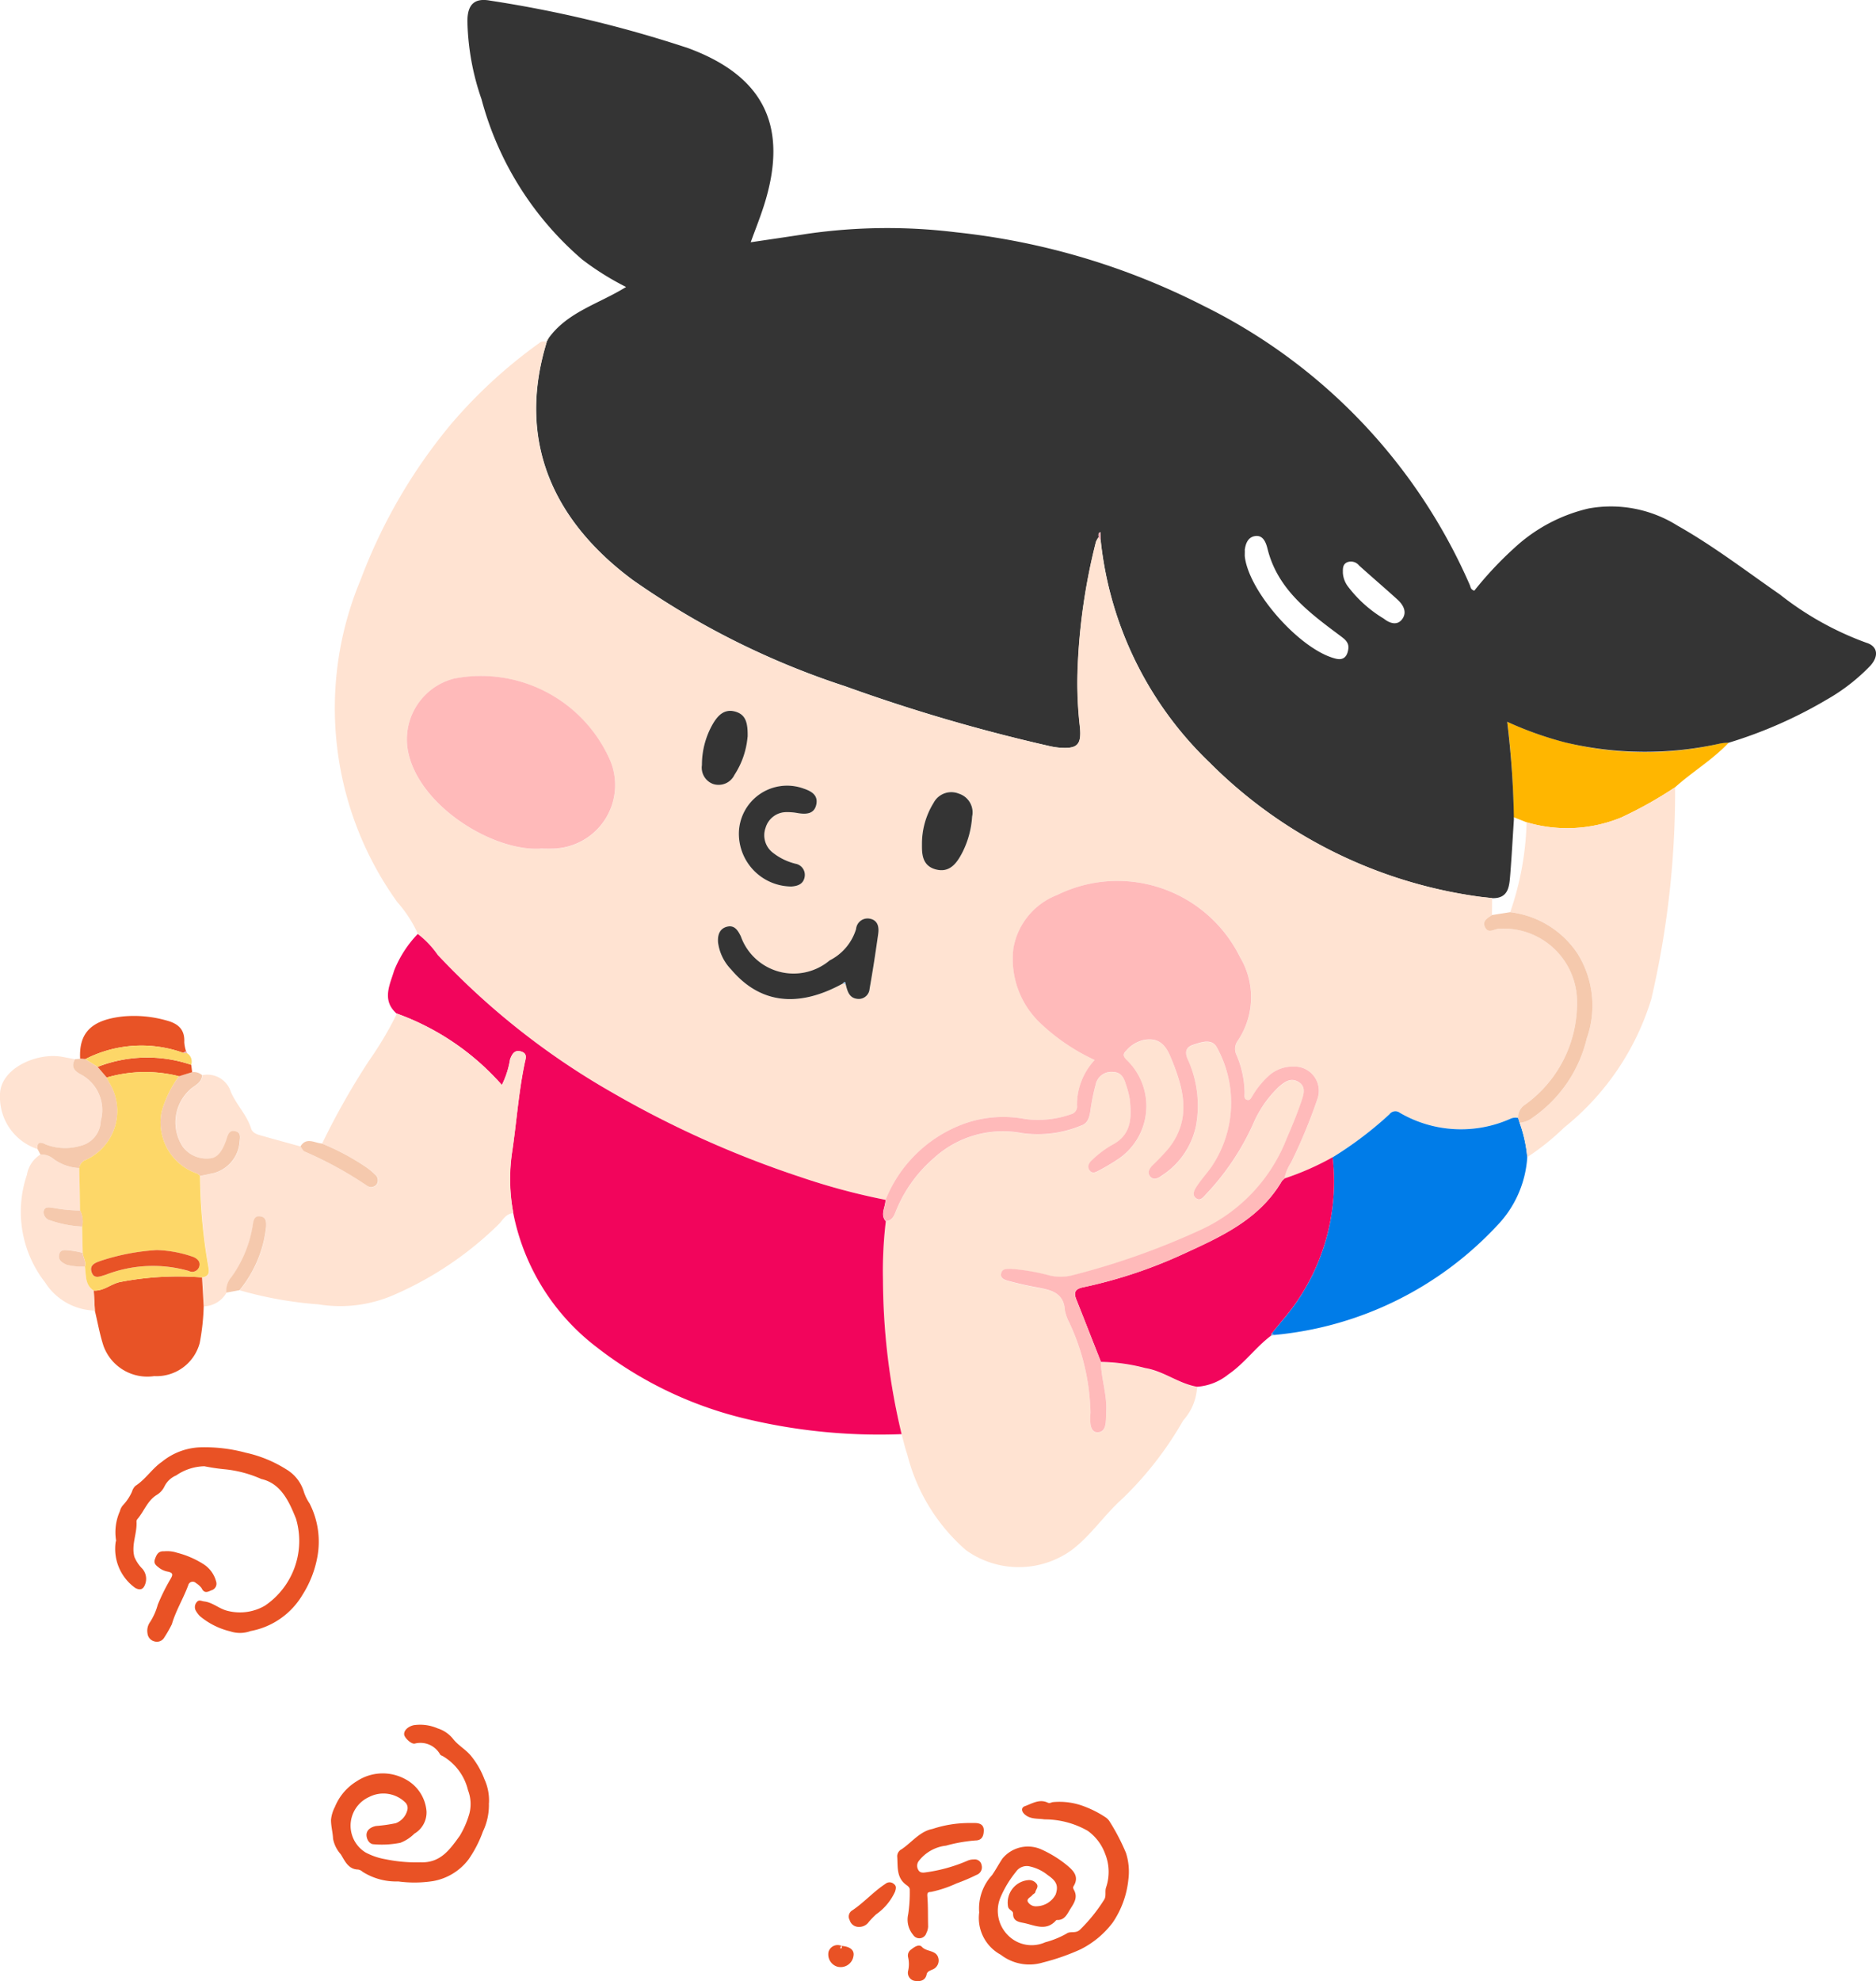 <svg xmlns="http://www.w3.org/2000/svg" width="91.545" height="96.642" viewBox="0 0 91.545 96.642"><g transform="translate(-1074 -994.539)"><path d="M71.769,337.519a2.976,2.976,0,0,1-.291,1.386,5.831,5.831,0,0,1-.7,1.36,2.779,2.779,0,0,1-1.732,1.06,5.921,5.921,0,0,1-1.7.017,3.056,3.056,0,0,1-1.739-.47.429.429,0,0,0-.225-.111c-.49-.01-.659-.46-.846-.749a1.569,1.569,0,0,1-.372-.753c-.012-.307-.1-.6-.1-.918a1.715,1.715,0,0,1,.189-.631,2.624,2.624,0,0,1,1.07-1.257,2.294,2.294,0,0,1,2.358-.105,1.947,1.947,0,0,1,1.044,1.573,1.2,1.2,0,0,1-.593,1.091,1.949,1.949,0,0,1-.684.445,4.625,4.625,0,0,1-1.31.071c-.216-.01-.348-.268-.341-.469.01-.243.228-.371.459-.421a7.476,7.476,0,0,0,.973-.138.922.922,0,0,0,.558-.63.382.382,0,0,0-.107-.39,1.525,1.525,0,0,0-1.761-.255,1.534,1.534,0,0,0-.174,2.7,3.2,3.2,0,0,0,.976.334,7.36,7.36,0,0,0,1.7.15c.981.044,1.44-.617,1.931-1.3a4.485,4.485,0,0,0,.464-1.072,1.872,1.872,0,0,0-.066-1.144,2.643,2.643,0,0,0-1.216-1.655c-.048-.028-.114-.045-.142-.086a1.1,1.1,0,0,0-1.244-.533c-.164.035-.494-.278-.513-.439-.024-.2.189-.4.469-.46a2.151,2.151,0,0,1,1.166.156,1.56,1.56,0,0,1,.764.53c.255.321.639.515.9.858a4.077,4.077,0,0,1,.615,1.088,2.481,2.481,0,0,1,.224,1.168" transform="translate(1026.088 744.975)" fill="#e95225"/><path d="M27.869,289.04a3.636,3.636,0,0,1-1.479-.743,1.378,1.378,0,0,1-.2-.267.369.369,0,0,1,.061-.431c.1-.116.224-.033.348-.019.432.05.738.373,1.168.466a2.421,2.421,0,0,0,1.8-.261,3.813,3.813,0,0,0,1.512-4.244c-.329-.82-.73-1.719-1.692-1.933a5.774,5.774,0,0,0-1.747-.471,9.579,9.579,0,0,1-1.029-.151,2.522,2.522,0,0,0-1.377.447,1.12,1.12,0,0,0-.568.528.979.979,0,0,1-.39.429c-.455.287-.61.8-.942,1.183a.182.182,0,0,0-.037.12c.035.577-.265,1.134-.1,1.72a1.776,1.776,0,0,0,.382.569.751.751,0,0,1,.132.782c-.1.26-.268.266-.469.162a2.339,2.339,0,0,1-.96-2.251c.007-.025.024-.053.017-.074a2.53,2.53,0,0,1,.188-1.424.7.7,0,0,1,.177-.32,2.36,2.36,0,0,0,.412-.629.633.633,0,0,1,.169-.285c.5-.322.815-.848,1.3-1.18a3.134,3.134,0,0,1,1.849-.7,7.657,7.657,0,0,1,2.233.262,6.169,6.169,0,0,1,1.98.813,1.913,1.913,0,0,1,.863,1.115,2.3,2.3,0,0,0,.273.549,4.093,4.093,0,0,1,.385,2.578,5.154,5.154,0,0,1-.724,1.867,3.731,3.731,0,0,1-2.543,1.779,1.489,1.489,0,0,1-.992.013" transform="translate(1057.364 785.078)" fill="#e95225"/><path d="M29.948,300.247a4.438,4.438,0,0,1,1.283.544,1.429,1.429,0,0,1,.646.862.333.333,0,0,1-.223.43c-.179.079-.35.178-.483-.1a.984.984,0,0,0-.275-.25.224.224,0,0,0-.377.1c-.236.649-.606,1.239-.8,1.906a6.225,6.225,0,0,1-.371.65.415.415,0,0,1-.478.189.448.448,0,0,1-.34-.39.73.73,0,0,1,.13-.561,3.025,3.025,0,0,0,.37-.837,9.843,9.843,0,0,1,.644-1.292c.12-.209.059-.269-.132-.319a1.028,1.028,0,0,1-.422-.172c-.149-.12-.306-.212-.23-.432s.162-.412.447-.392a1.564,1.564,0,0,1,.609.061" transform="translate(1052.668 770.03)" fill="#e95225"/><path d="M189.447,353.928a2.407,2.407,0,0,1,.632-1.816c.179-.259.325-.537.5-.8a1.61,1.61,0,0,1,1.934-.435,5.6,5.6,0,0,1,1.191.736c.315.261.652.56.346,1.049-.041.065,0,.14.034.2.177.347-.006.617-.181.892-.162.255-.275.567-.662.552a.053.053,0,0,0-.039.013c-.49.562-1.056.233-1.6.127-.238-.047-.509-.094-.5-.453,0-.146-.2-.169-.242-.324a1.1,1.1,0,0,1,1.009-1.311.456.456,0,0,1,.39.195c.094.151-.049.264-.075.4-.011.054-.106.087-.147.141-.081.105-.284.166-.217.323a.455.455,0,0,0,.429.219,1.078,1.078,0,0,0,.932-.579c.14-.421.045-.646-.393-.946a2.116,2.116,0,0,0-.847-.414.636.636,0,0,0-.7.258,5.191,5.191,0,0,0-.765,1.274,1.686,1.686,0,0,0,.392,1.837,1.621,1.621,0,0,0,1.805.325,4.356,4.356,0,0,0,1.042-.424c.189-.133.419.012.642-.179a7.967,7.967,0,0,0,1.175-1.452c.136-.186.038-.412.106-.615a2.352,2.352,0,0,0-.048-1.652,2.376,2.376,0,0,0-.846-1.114,4.242,4.242,0,0,0-2.11-.558c-.322-.051-.671.006-.953-.233-.174-.147-.2-.341,0-.413.355-.128.709-.364,1.115-.169.094.045.163-.013.241-.026a3.37,3.37,0,0,1,1.566.22,5.029,5.029,0,0,1,.989.506.663.663,0,0,1,.233.239,10.168,10.168,0,0,1,.785,1.512,2.981,2.981,0,0,1,.117,1.3,4.547,4.547,0,0,1-.762,2.095,4.46,4.46,0,0,1-1.572,1.309,10.7,10.7,0,0,1-1.829.639A2.28,2.28,0,0,1,190.5,356a2.036,2.036,0,0,1-1.051-2.071" transform="translate(932.335 733.893)" fill="#e95225"/><path d="M177.063,352.7h.373c.257,0,.459.079.451.376-.007.255-.089.475-.408.475a7.6,7.6,0,0,0-1.436.254,1.957,1.957,0,0,0-1.338.762.39.39,0,0,0-.008.43c.068.126.2.137.362.11a7.771,7.771,0,0,0,2.024-.563.737.737,0,0,1,.326-.066.332.332,0,0,1,.371.274.391.391,0,0,1-.245.478,9.211,9.211,0,0,1-.977.416,5.8,5.8,0,0,1-1.243.415c-.162.007-.195.043-.18.227.039.482.022.969.036,1.454a.75.75,0,0,1-.084.323.359.359,0,0,1-.647.092,1.155,1.155,0,0,1-.24-1.008,7.067,7.067,0,0,0,.075-1.182c.013-.108-.083-.187-.157-.238-.508-.358-.417-.9-.456-1.408a.39.39,0,0,1,.218-.342c.5-.339.89-.874,1.506-.99a5.673,5.673,0,0,1,1.677-.287" transform="translate(944.119 730.767)" fill="#e95225"/><path d="M164.784,366.4a.453.453,0,0,1-.442-.331.351.351,0,0,1,.131-.478c.574-.385,1.033-.913,1.614-1.292a.313.313,0,0,1,.413.009c.133.1.1.221.058.367a2.74,2.74,0,0,1-.93,1.116c-.122.115-.237.231-.347.358a.574.574,0,0,1-.5.251" transform="translate(951.121 722.135)" fill="#e95225"/><path d="M175.744,377.666a1.471,1.471,0,0,0-.012-.643.352.352,0,0,1,.155-.365c.16-.129.384-.276.523-.124.236.258.728.138.808.582a.472.472,0,0,1-.319.531c-.118.057-.231.086-.262.234-.073.344-.389.344-.6.306a.4.4,0,0,1-.291-.521" transform="translate(942.579 712.977)" fill="#e95225"/><path d="M160.943,376.441c.417.029.633.208.583.486a.632.632,0,0,1-.8.524.625.625,0,0,1-.419-.719.462.462,0,0,1,.647-.285c-.057.014-.083.048-.065.106,0,.009.026.023.029.02a.109.109,0,0,0,.029-.131" transform="translate(954.123 713.021)" fill="#e95225"/><path d="M299.932,142.841a19.838,19.838,0,0,1-2.636,1.478,6.954,6.954,0,0,1-4.61.23l-.524-.206-.112-.044a39.311,39.311,0,0,0-.311-4.66,15.9,15.9,0,0,0,10.429,1.054,2.437,2.437,0,0,1,.383-.031c-.783.835-1.775,1.418-2.619,2.179" transform="translate(855.809 890.102)" fill="#ffb600"/><path d="M94.436,16.5c.926-1.287,2.453-1.674,3.781-2.5a13.5,13.5,0,0,1-2.139-1.338,15.576,15.576,0,0,1-4.915-7.822,12.26,12.26,0,0,1-.688-3.8c0-.809.331-1.155,1.117-1.007a59.015,59.015,0,0,1,9.652,2.315c3.738,1.379,4.911,3.858,3.707,7.661-.188.593-.42,1.171-.652,1.81.945-.141,1.868-.274,2.79-.417a27.463,27.463,0,0,1,7.231-.07,34.541,34.541,0,0,1,12.063,3.581A27.382,27.382,0,0,1,139.39,28.539c.041.091.031.22.22.275a17.607,17.607,0,0,1,1.957-2.087,7.985,7.985,0,0,1,3.615-1.921,6.1,6.1,0,0,1,4.342.836c1.751.988,3.346,2.214,4.995,3.357a15.112,15.112,0,0,0,4.213,2.353c.558.166.631.64.211,1.115a9.364,9.364,0,0,1-2.14,1.664,21.9,21.9,0,0,1-4.777,2.1,2.493,2.493,0,0,0-.383.032,16.75,16.75,0,0,1-7.6-.046,16.948,16.948,0,0,1-2.829-1.007c.092.749.17,1.538.227,2.363s.09,1.637.1,2.4c-.059.9-.106,1.809-.18,2.711-.046.558-.079,1.154-.885,1.13-.256-.029-.514-.051-.768-.09A22.968,22.968,0,0,1,126.7,37.205a17.541,17.541,0,0,1-5.322-10.863l-.015-.383c-.135.048-.084.162-.09.256a1.017,1.017,0,0,0-.123.216,29.529,29.529,0,0,0-.889,6.065,18.6,18.6,0,0,0,.107,2.973c.086.889-.14,1.077-1.042,1a3.386,3.386,0,0,1-.445-.074,84.484,84.484,0,0,1-9.966-2.918,39.14,39.14,0,0,1-10.37-5.186c-3.885-2.881-5.675-6.788-4.2-11.6l0-.025.092-.17m33.974,10.348c0,.184-.007.249,0,.313.207,1.736,2.727,4.562,4.442,4.975.392.095.561-.127.608-.473.045-.331-.185-.487-.421-.663-1.508-1.127-3.03-2.247-3.521-4.223-.082-.33-.225-.683-.613-.621s-.47.454-.5.692m4.789,1.088a1.224,1.224,0,0,0,.234.66,6.16,6.16,0,0,0,1.766,1.589c.255.205.627.355.876.047.275-.341.09-.7-.2-.969-.621-.566-1.262-1.11-1.885-1.673a.509.509,0,0,0-.583-.156c-.218.1-.209.306-.207.5" transform="translate(1006.334 994.538)" fill="#343434"/><path d="M102.2,75.738A17.542,17.542,0,0,0,107.522,86.6a22.972,22.972,0,0,0,13.015,6.514c.255.039.512.061.768.09q0,.414-.008.828c-.211.147-.492.282-.331.6.152.3.407.105.63.069a3.58,3.58,0,0,1,3.847,3.323,6.086,6.086,0,0,1-2.524,5.252.72.72,0,0,0-.342.651.583.583,0,0,0-.374.037,5.929,5.929,0,0,1-5.4-.29.358.358,0,0,0-.505.071,18.029,18.029,0,0,1-2.774,2.1,13.3,13.3,0,0,1-2.35,1.037,2.23,2.23,0,0,1,.32-.771,26.046,26.046,0,0,0,1.287-3.1,1.182,1.182,0,0,0-1.171-1.585,1.742,1.742,0,0,0-1.233.476,4.19,4.19,0,0,0-.765.956c-.068.105-.126.25-.289.18-.119-.051-.1-.185-.091-.286a4.83,4.83,0,0,0-.393-1.885.667.667,0,0,1,.035-.67,3.8,3.8,0,0,0,.134-4.109,6.666,6.666,0,0,0-8.916-3.037,3.418,3.418,0,0,0-2.14,2.584,4.3,4.3,0,0,0,1.292,3.653,9.843,9.843,0,0,0,2.67,1.816,3.21,3.21,0,0,0-.863,2.2.387.387,0,0,1-.289.445,4.851,4.851,0,0,1-2.227.237,5.673,5.673,0,0,0-3.17.294,6.539,6.539,0,0,0-3.654,3.644,31.93,31.93,0,0,1-4.111-1.1,49.24,49.24,0,0,1-9.3-4.177,36.376,36.376,0,0,1-8.439-6.671,4.507,4.507,0,0,0-.973-1.021A6.188,6.188,0,0,0,67.879,93.4a16.207,16.207,0,0,1-1.784-15.732,26.24,26.24,0,0,1,4.433-7.613,24.062,24.062,0,0,1,4.279-3.923.3.3,0,0,1,.358-.038c-1.476,4.808.314,8.715,4.2,11.6a39.139,39.139,0,0,0,10.37,5.186A84.535,84.535,0,0,0,99.7,85.79a3.352,3.352,0,0,0,.445.074c.9.076,1.129-.112,1.042-1a18.574,18.574,0,0,1-.106-2.973,29.5,29.5,0,0,1,.889-6.065,1.01,1.01,0,0,1,.123-.216l.1.127M89.755,97.388c.09.364.173.743.66.741a.531.531,0,0,0,.513-.5c.159-.889.294-1.782.42-2.676.049-.345-.022-.678-.434-.744a.564.564,0,0,0-.647.506,2.54,2.54,0,0,1-1.289,1.533,2.733,2.733,0,0,1-4.335-1.174c-.143-.3-.314-.557-.668-.47-.371.091-.47.412-.443.766a2.325,2.325,0,0,0,.634,1.318c1.408,1.669,3.275,1.9,5.472.68a.209.209,0,0,0,.117.023M74.86,90.8c.194,0,.389.007.583,0a3.1,3.1,0,0,0,2.772-4.421A6.88,6.88,0,0,0,70.658,82.5a3.06,3.06,0,0,0-2.215,3.724c.635,2.571,4.136,4.705,6.416,4.573m9.688-.705A2.578,2.578,0,0,0,87.1,92.642c.34-.017.61-.132.662-.489a.552.552,0,0,0-.449-.623,2.905,2.905,0,0,1-1.1-.534,1.074,1.074,0,0,1-.359-1.222,1.062,1.062,0,0,1,1.018-.762,2.837,2.837,0,0,1,.578.052c.392.059.775.053.877-.42s-.24-.653-.61-.778a2.354,2.354,0,0,0-3.168,2.223m8.936.522c0,.421,0,1.033.7,1.2.676.165,1.018-.338,1.283-.853a4.5,4.5,0,0,0,.466-1.732.958.958,0,0,0-.656-1.12.974.974,0,0,0-1.224.452,3.791,3.791,0,0,0-.568,2.051m-8.51-5.272c.016-.668-.082-1.077-.588-1.227-.54-.16-.855.175-1.1.577a4.007,4.007,0,0,0-.544,2.029.847.847,0,0,0,.552.923.86.86,0,0,0,1.037-.448,4.026,4.026,0,0,0,.639-1.854" transform="translate(1025.507 945.143)" fill="#ffe3d2"/><path d="M186.241,218.084a2.617,2.617,0,0,1-.677,1.643,16.976,16.976,0,0,1-2.967,3.817c-.887.79-1.537,1.807-2.5,2.524a4.42,4.42,0,0,1-5.135-.016,9.148,9.148,0,0,1-2.86-4.66c-.113-.324-.187-.662-.279-.993a32.662,32.662,0,0,1-.909-7.5,20.456,20.456,0,0,1,.139-2.89c.361-.025.427-.336.533-.582a6.716,6.716,0,0,1,1.813-2.492,4.994,4.994,0,0,1,4.314-1.217,5.524,5.524,0,0,0,2.884-.374c.324-.1.4-.415.443-.731a10.413,10.413,0,0,1,.254-1.26.774.774,0,0,1,.8-.62c.447,0,.59.285.686.64a4.529,4.529,0,0,1,.179.686c.094.885.1,1.732-.857,2.235a4.947,4.947,0,0,0-.977.734c-.125.112-.284.3-.124.512.147.191.335.063.471-.006a10.8,10.8,0,0,0,.94-.561,3.114,3.114,0,0,0,.4-4.817c-.182-.2-.2-.285-.028-.459a1.592,1.592,0,0,1,.867-.522c.707-.125,1.05.215,1.3.83.619,1.5,1.053,2.983-.077,4.438a10.742,10.742,0,0,1-.8.845c-.145.15-.264.338-.139.52.162.238.411.122.573-.007a3.813,3.813,0,0,0,1.683-2.435,5.459,5.459,0,0,0-.369-3.172c-.172-.343-.184-.649.233-.782.4-.128.92-.327,1.164.145a5.582,5.582,0,0,1-.315,5.872c-.218.294-.46.571-.665.873-.117.174-.262.421-.056.587.233.187.387-.079.529-.22a12.4,12.4,0,0,0,2.256-3.37,5.456,5.456,0,0,1,1.279-1.849c.273-.228.562-.445.931-.234.4.229.27.615.167.922-.211.632-.469,1.25-.735,1.863a8.151,8.151,0,0,1-4.188,4.438,36.383,36.383,0,0,1-6.326,2.233,2.409,2.409,0,0,1-1.023,0,10.091,10.091,0,0,0-1.9-.328c-.194,0-.431-.024-.488.212-.063.257.191.33.36.376.475.13.958.237,1.444.324.663.118,1.26.276,1.307,1.122a2.3,2.3,0,0,0,.22.605,10.824,10.824,0,0,1,1.026,4.366c-.021.371-.064.969.34.967.473,0,.406-.607.429-1,.048-.824-.249-1.612-.26-2.431a8.941,8.941,0,0,1,2.16.3c.907.146,1.633.759,2.53.912" transform="translate(946.173 844.103)" fill="#ffe3d2"/><path d="M99.411,194.735a20.5,20.5,0,0,0-.139,2.89,32.663,32.663,0,0,0,.909,7.5,27.889,27.889,0,0,1-7.814-.8,18.986,18.986,0,0,1-7.1-3.468,10.85,10.85,0,0,1-4.037-6.517,8.883,8.883,0,0,1-.051-3.035c.21-1.414.31-2.851.6-4.257.051-.246.16-.486-.157-.587s-.447.1-.55.383a4.384,4.384,0,0,1-.4,1.247,12.447,12.447,0,0,0-5.141-3.488c-.73-.656-.319-1.4-.114-2.092a5.527,5.527,0,0,1,1.152-1.785,4.5,4.5,0,0,1,.973,1.021,36.376,36.376,0,0,0,8.439,6.671,49.239,49.239,0,0,0,9.3,4.177,31.928,31.928,0,0,0,4.111,1.1c.013.346-.274.7.009,1.039" transform="translate(1017.816 859.373)" fill="#f2055c"/><path d="M44.76,196.107A12.446,12.446,0,0,1,49.9,199.6a4.4,4.4,0,0,0,.4-1.247c.1-.286.233-.485.55-.383s.208.342.157.587c-.293,1.406-.393,2.842-.6,4.257a8.883,8.883,0,0,0,.051,3.035c-.352.015-.505.313-.7.523a16.853,16.853,0,0,1-5.1,3.45,6.561,6.561,0,0,1-3.71.475,18.983,18.983,0,0,1-3.847-.687,5.857,5.857,0,0,0,1.3-3.1c.011-.219,0-.466-.278-.5s-.34.178-.372.412a5.882,5.882,0,0,1-1.037,2.538,1.029,1.029,0,0,0-.257.769,1.308,1.308,0,0,1-1.1.664q-.041-.7-.081-1.407c.347-.05.367-.232.3-.551a26.4,26.4,0,0,1-.4-4.4c.23-.047.46-.093.69-.142a1.72,1.72,0,0,0,1.233-1.415c0-.215.134-.531-.175-.618-.354-.1-.394.227-.481.467-.143.4-.364.831-.783.854a1.452,1.452,0,0,1-1.311-.55,2.159,2.159,0,0,1,.431-2.886c.223-.164.481-.3.5-.629a1.2,1.2,0,0,1,1.384.8c.266.638.784,1.129.994,1.8.072.23.3.293.509.351.637.182,1.277.355,1.916.531.065.085.111.205.2.251a18.5,18.5,0,0,1,3.047,1.666.343.343,0,0,0,.472-.066.359.359,0,0,0-.077-.472,3.289,3.289,0,0,0-.391-.334,11.893,11.893,0,0,0-2.212-1.186,36.229,36.229,0,0,1,2.279-4.029,17.172,17.172,0,0,0,1.374-2.315" transform="translate(1048.595 847.87)" fill="#ffe3d2"/><path d="M249.156,217.271a18.03,18.03,0,0,0,2.773-2.1.358.358,0,0,1,.505-.071,5.93,5.93,0,0,0,5.4.29.583.583,0,0,1,.375-.037l.071.236a6.778,6.778,0,0,1,.372,1.678,5.282,5.282,0,0,1-1.479,3.343,16.984,16.984,0,0,1-10.885,5.33l-.1-.083c.163-.2.326-.4.488-.6a10.364,10.364,0,0,0,2.479-7.98" transform="translate(889.875 833.722)" fill="#007ce8"/><path d="M220.656,223.939a10.364,10.364,0,0,1-2.479,7.98c-.161.2-.325.4-.487.6l-.043.122c-.752.567-1.3,1.355-2.085,1.89a2.721,2.721,0,0,1-1.523.6c-.9-.153-1.623-.766-2.53-.912a8.943,8.943,0,0,0-2.16-.3c-.4-1.015-.8-2.032-1.2-3.044-.138-.343-.061-.513.315-.594a23.136,23.136,0,0,0,4.763-1.563c1.895-.87,3.824-1.7,4.95-3.619l.134-.131,0,0a13.312,13.312,0,0,0,2.35-1.037" transform="translate(918.375 827.055)" fill="#f2055c"/><path d="M293.156,170.382a6.779,6.779,0,0,0-.372-1.678,1.209,1.209,0,0,0,.647-.26,6.525,6.525,0,0,0,2.627-3.851,4.784,4.784,0,0,0-.442-4.132,4.6,4.6,0,0,0-3.292-2.03,14.469,14.469,0,0,0,.8-4.385,6.954,6.954,0,0,0,4.61-.23,19.8,19.8,0,0,0,2.636-1.478,44.571,44.571,0,0,1-1.161,10.333,12.833,12.833,0,0,1-4.247,6.262,12.254,12.254,0,0,1-1.806,1.449" transform="translate(855.371 880.604)" fill="#ffe3d2"/><path d="M23.433,247.075q.041.7.081,1.407a11.045,11.045,0,0,1-.194,1.791A2.179,2.179,0,0,1,21.1,251.89a2.276,2.276,0,0,1-2.469-1.455c-.188-.566-.289-1.161-.43-1.744q-.027-.486-.053-.973c.475.031.826-.314,1.264-.415a14.857,14.857,0,0,1,4.02-.229" transform="translate(1060.426 809.777)" fill="#e85326"/><path d="M1.835,208.885A2.669,2.669,0,0,1,0,206.242c-.005-1.285,1.785-2.085,3.031-1.86.21.038.419.079.629.118-.217.379-.025.583.3.754a1.963,1.963,0,0,1,.953,2.265,1.285,1.285,0,0,1-1,1.211,2.626,2.626,0,0,1-1.7-.076c-.2-.109-.437-.147-.381.231" transform="translate(1074 841.709)" fill="#ffe3d2"/><path d="M7.6,230.029q.026.486.053.973a2.958,2.958,0,0,1-2.429-1.372,5.6,5.6,0,0,1-.887-5.249,1.434,1.434,0,0,1,.66-.99.943.943,0,0,1,.651.225,2.3,2.3,0,0,0,1.25.436q.02,1.035.039,2.07a7.238,7.238,0,0,1-1.328-.129c-.168-.015-.427-.1-.463.19a.414.414,0,0,0,.332.421,5.515,5.515,0,0,0,1.557.3l.024,1.285a4.389,4.389,0,0,0-.617-.116c-.193-.01-.46-.107-.529.19s.151.409.375.507a3.062,3.062,0,0,0,.878.082c.068.42-.011.894.435,1.175" transform="translate(1070.977 827.467)" fill="#ffe3d2"/><path d="M15.5,198.664c-.067-1.277.557-1.9,2.1-2.066a5.8,5.8,0,0,1,2.1.194c.573.15.913.43.881,1.064a1.788,1.788,0,0,0,.088.44l-.145.077a6.01,6.01,0,0,0-4.769.308l-.252-.016" transform="translate(1062.411 847.523)" fill="#e85326"/><path d="M33.161,207.568c-.017.328-.275.465-.5.629a2.159,2.159,0,0,0-.431,2.886,1.453,1.453,0,0,0,1.311.55c.419-.023.64-.459.783-.854.087-.24.126-.567.481-.467.309.087.179.4.175.618a1.72,1.72,0,0,1-1.233,1.415c-.23.049-.46.1-.69.142a.631.631,0,0,0-.148-.117,2.629,2.629,0,0,1-1.72-3.036,5.378,5.378,0,0,1,.84-1.71l.643-.2a.635.635,0,0,1,.486.145" transform="translate(1050.702 839.414)" fill="#f5c9ad"/><path d="M9.329,204.874l.252.016.6.378.446.519c.039.077.078.154.116.231a2.624,2.624,0,0,1-1.214,3.821.51.51,0,0,0-.238.365,2.3,2.3,0,0,1-1.249-.436.944.944,0,0,0-.652-.225l-.138-.264c-.056-.377.181-.34.381-.231a2.624,2.624,0,0,0,1.7.076,1.285,1.285,0,0,0,1-1.211,1.963,1.963,0,0,0-.953-2.265c-.328-.17-.52-.375-.3-.754l.251-.022" transform="translate(1068.582 841.313)" fill="#f5c9ad"/><path d="M19.341,205.61l-.445-.519a6.669,6.669,0,0,1,4.568-.1l.045.358-.643.2a6.731,6.731,0,0,0-3.524.063" transform="translate(1059.868 841.491)" fill="#e85326"/><path d="M59.21,220.921a11.878,11.878,0,0,1,2.212,1.186,3.289,3.289,0,0,1,.391.333.36.36,0,0,1,.077.472.343.343,0,0,1-.472.066,18.478,18.478,0,0,0-3.047-1.666c-.086-.045-.132-.165-.2-.251.288-.466.68-.169,1.036-.141" transform="translate(1030.492 829.4)" fill="#f5c9ad"/><path d="M21.683,203.267a6.667,6.667,0,0,0-4.568.1l-.6-.378a6.011,6.011,0,0,1,4.768-.308l.183.012a.488.488,0,0,1,.217.573" transform="translate(1061.648 843.213)" fill="#fdd768"/><path d="M43.772,239.073a1.029,1.029,0,0,1,.257-.769,5.883,5.883,0,0,0,1.037-2.538c.033-.235.086-.451.372-.412s.289.285.278.5a5.857,5.857,0,0,1-1.3,3.1l-.648.12" transform="translate(1041.271 818.521)" fill="#f5c9ad"/><path d="M35.611,203.5l-.183-.012c.05-.025.1-.051.146-.077a.088.088,0,0,1,.037.089" transform="translate(1047.503 842.407)" fill="#e8a8af"/><path d="M105.876,65.445l-.092.17c-.035-.092.007-.143.092-.17" transform="translate(994.894 945.592)" fill="#ffe3d2"/><path d="M246.022,258.108c.014-.041.029-.082.043-.122l.1.084-.139.038" transform="translate(890 801.591)" fill="#7badda"/><path d="M212.713,103.354l-.1-.127c.006-.094-.045-.207.09-.256l.015.383" transform="translate(914.994 917.526)" fill="#e8a8af"/><path d="M190.418,185.1c-1.126,1.923-3.055,2.749-4.95,3.619a23.139,23.139,0,0,1-4.763,1.563c-.375.081-.453.252-.315.594.408,1.012.8,2.029,1.2,3.044.011.819.307,1.607.26,2.431-.023.4.044,1-.429,1-.4,0-.361-.6-.34-.967a10.824,10.824,0,0,0-1.026-4.366,2.3,2.3,0,0,1-.22-.605c-.047-.846-.644-1-1.307-1.122-.485-.087-.968-.194-1.444-.324-.169-.046-.423-.119-.36-.376.058-.236.295-.209.488-.212a10.071,10.071,0,0,1,1.9.328,2.408,2.408,0,0,0,1.023,0,36.362,36.362,0,0,0,6.326-2.233,8.15,8.15,0,0,0,4.188-4.438c.265-.612.523-1.23.735-1.863.1-.307.235-.693-.167-.922-.37-.211-.658.006-.931.234a5.459,5.459,0,0,0-1.279,1.849,12.4,12.4,0,0,1-2.256,3.37c-.142.141-.3.407-.529.22-.206-.166-.061-.413.056-.587.2-.3.447-.579.665-.873a5.582,5.582,0,0,0,.315-5.873c-.244-.473-.763-.274-1.164-.145-.417.134-.406.439-.233.783a5.458,5.458,0,0,1,.369,3.172,3.813,3.813,0,0,1-1.683,2.435c-.162.128-.41.244-.573.007-.124-.182-.006-.37.139-.519a10.789,10.789,0,0,0,.8-.845c1.13-1.456.7-2.938.077-4.438-.254-.616-.6-.955-1.3-.83a1.591,1.591,0,0,0-.867.523c-.173.174-.155.262.028.459a3.114,3.114,0,0,1-.4,4.817,10.745,10.745,0,0,1-.94.561c-.136.069-.324.2-.471.006-.16-.208,0-.4.124-.512a4.946,4.946,0,0,1,.977-.734c.959-.5.951-1.35.857-2.234a4.516,4.516,0,0,0-.179-.686c-.1-.354-.24-.644-.686-.64a.774.774,0,0,0-.8.621,10.41,10.41,0,0,0-.254,1.26c-.047.316-.12.626-.443.731a5.524,5.524,0,0,1-2.884.374,4.994,4.994,0,0,0-4.314,1.218,6.713,6.713,0,0,0-1.813,2.492c-.107.247-.172.557-.533.582-.283-.344,0-.693-.009-1.039a6.54,6.54,0,0,1,3.654-3.644,5.673,5.673,0,0,1,3.17-.294,4.851,4.851,0,0,0,2.227-.237.387.387,0,0,0,.289-.445,3.209,3.209,0,0,1,.863-2.2,9.841,9.841,0,0,1-2.671-1.816,4.3,4.3,0,0,1-1.292-3.653,3.418,3.418,0,0,1,2.14-2.584,6.666,6.666,0,0,1,8.916,3.037,3.8,3.8,0,0,1-.134,4.109.668.668,0,0,0-.035.67,4.825,4.825,0,0,1,.393,1.885c-.006.1-.028.235.091.286.163.071.222-.075.289-.18a4.2,4.2,0,0,1,.766-.956,1.741,1.741,0,0,1,1.233-.476,1.182,1.182,0,0,1,1.171,1.585,26.044,26.044,0,0,1-1.287,3.1,2.235,2.235,0,0,0-.32.771l0,0-.134.131" transform="translate(946.132 867.057)" fill="#ffbaba"/><path d="M85.29,139.2c-2.28.132-5.781-2-6.416-4.574a3.06,3.06,0,0,1,2.214-3.724,6.88,6.88,0,0,1,7.556,3.875,3.1,3.1,0,0,1-2.772,4.421c-.194.008-.388,0-.583,0" transform="translate(1015.077 896.737)" fill="#ffbaba"/><path d="M145.08,180.885c-2.2,1.218-4.063.989-5.471-.68a2.324,2.324,0,0,1-.635-1.318c-.027-.354.073-.675.443-.766.354-.087.525.173.669.471a2.733,2.733,0,0,0,4.335,1.174,2.539,2.539,0,0,0,1.289-1.533.564.564,0,0,1,.647-.506c.411.066.482.4.433.744-.126.894-.261,1.788-.42,2.676a.532.532,0,0,1-.513.5c-.487,0-.57-.378-.66-.741-.018-.111-.059-.114-.118-.023" transform="translate(970.065 861.622)" fill="#343434"/><path d="M287.667,176.648l.891-.14a4.6,4.6,0,0,1,3.292,2.03,4.786,4.786,0,0,1,.442,4.132,6.526,6.526,0,0,1-2.628,3.851,1.208,1.208,0,0,1-.647.26l-.071-.236a.72.72,0,0,1,.342-.651,6.087,6.087,0,0,0,2.524-5.252,3.58,3.58,0,0,0-3.847-3.323c-.223.036-.479.231-.63-.069-.161-.319.12-.454.331-.6" transform="translate(859.137 862.528)" fill="#f5c9ad"/><path d="M143.015,154.419a2.354,2.354,0,0,1,3.168-2.223c.37.125.71.316.61.778s-.485.479-.877.42a2.818,2.818,0,0,0-.578-.052,1.061,1.061,0,0,0-1.018.762,1.074,1.074,0,0,0,.36,1.222,2.905,2.905,0,0,0,1.1.534.552.552,0,0,1,.449.622c-.052.357-.323.472-.663.489a2.579,2.579,0,0,1-2.551-2.552" transform="translate(967.04 880.813)" fill="#343434"/><path d="M178.46,155.871a3.787,3.787,0,0,1,.568-2.051.974.974,0,0,1,1.224-.452.958.958,0,0,1,.656,1.12,4.5,4.5,0,0,1-.466,1.732c-.265.516-.607,1.018-1.283.853-.7-.17-.7-.783-.7-1.2" transform="translate(940.53 879.883)" fill="#343434"/><path d="M138.093,138.816a4.026,4.026,0,0,1-.639,1.854.86.86,0,0,1-1.037.448.847.847,0,0,1-.552-.923,4.007,4.007,0,0,1,.544-2.029c.241-.4.556-.737,1.1-.577.505.15.6.559.588,1.227" transform="translate(972.387 891.667)" fill="#343434"/><path d="M163.206,190.085c.059-.091.1-.088.118.023a.212.212,0,0,1-.118-.023" transform="translate(951.938 852.422)" fill="#7badda"/><path d="M16.7,207.678a6.732,6.732,0,0,1,3.524-.063,5.389,5.389,0,0,0-.839,1.71,2.629,2.629,0,0,0,1.72,3.037.631.631,0,0,1,.148.117,26.43,26.43,0,0,0,.4,4.4c.064.319.043.5-.3.551a14.878,14.878,0,0,0-4.02.229c-.438.1-.789.446-1.264.415-.445-.28-.367-.755-.435-1.175.072-.238-.087-.439-.106-.663L15.5,214.95a1.23,1.23,0,0,0-.1-.783q-.019-1.035-.039-2.07a.509.509,0,0,1,.238-.365,2.624,2.624,0,0,0,1.214-3.821c-.038-.078-.078-.154-.116-.231m2.441,8.419a10.8,10.8,0,0,0-2.694.511c-.271.095-.6.191-.492.548.115.384.427.223.7.143a6.368,6.368,0,0,1,4.047-.184.355.355,0,0,0,.495-.175c.1-.254-.062-.418-.273-.507a5.88,5.88,0,0,0-1.784-.336" transform="translate(1062.508 839.422)" fill="#fdd768"/><path d="M248.115,228.164l.134-.131-.134.131" transform="translate(888.435 823.993)" fill="#ffe3d2"/><path d="M10.2,233.785a1.23,1.23,0,0,1,.1.783,5.5,5.5,0,0,1-1.557-.3.415.415,0,0,1-.332-.421c.036-.286.295-.205.463-.19a7.241,7.241,0,0,0,1.328.129" transform="translate(1067.715 819.803)" fill="#f5c9ad"/><path d="M12.566,242.027c.019.223.177.425.106.663a3.046,3.046,0,0,1-.878-.083c-.224-.1-.442-.219-.375-.507s.337-.2.529-.19a4.353,4.353,0,0,1,.617.116" transform="translate(1065.469 813.631)" fill="#f5c9ad"/><path d="M20.828,241.893a5.881,5.881,0,0,1,1.784.336c.211.089.375.253.273.507a.355.355,0,0,1-.495.175,6.368,6.368,0,0,0-4.047.184c-.274.08-.586.241-.7-.143-.107-.357.221-.454.492-.548a10.8,10.8,0,0,1,2.694-.511" transform="translate(1060.822 813.626)" fill="#e85326"/></g></svg>